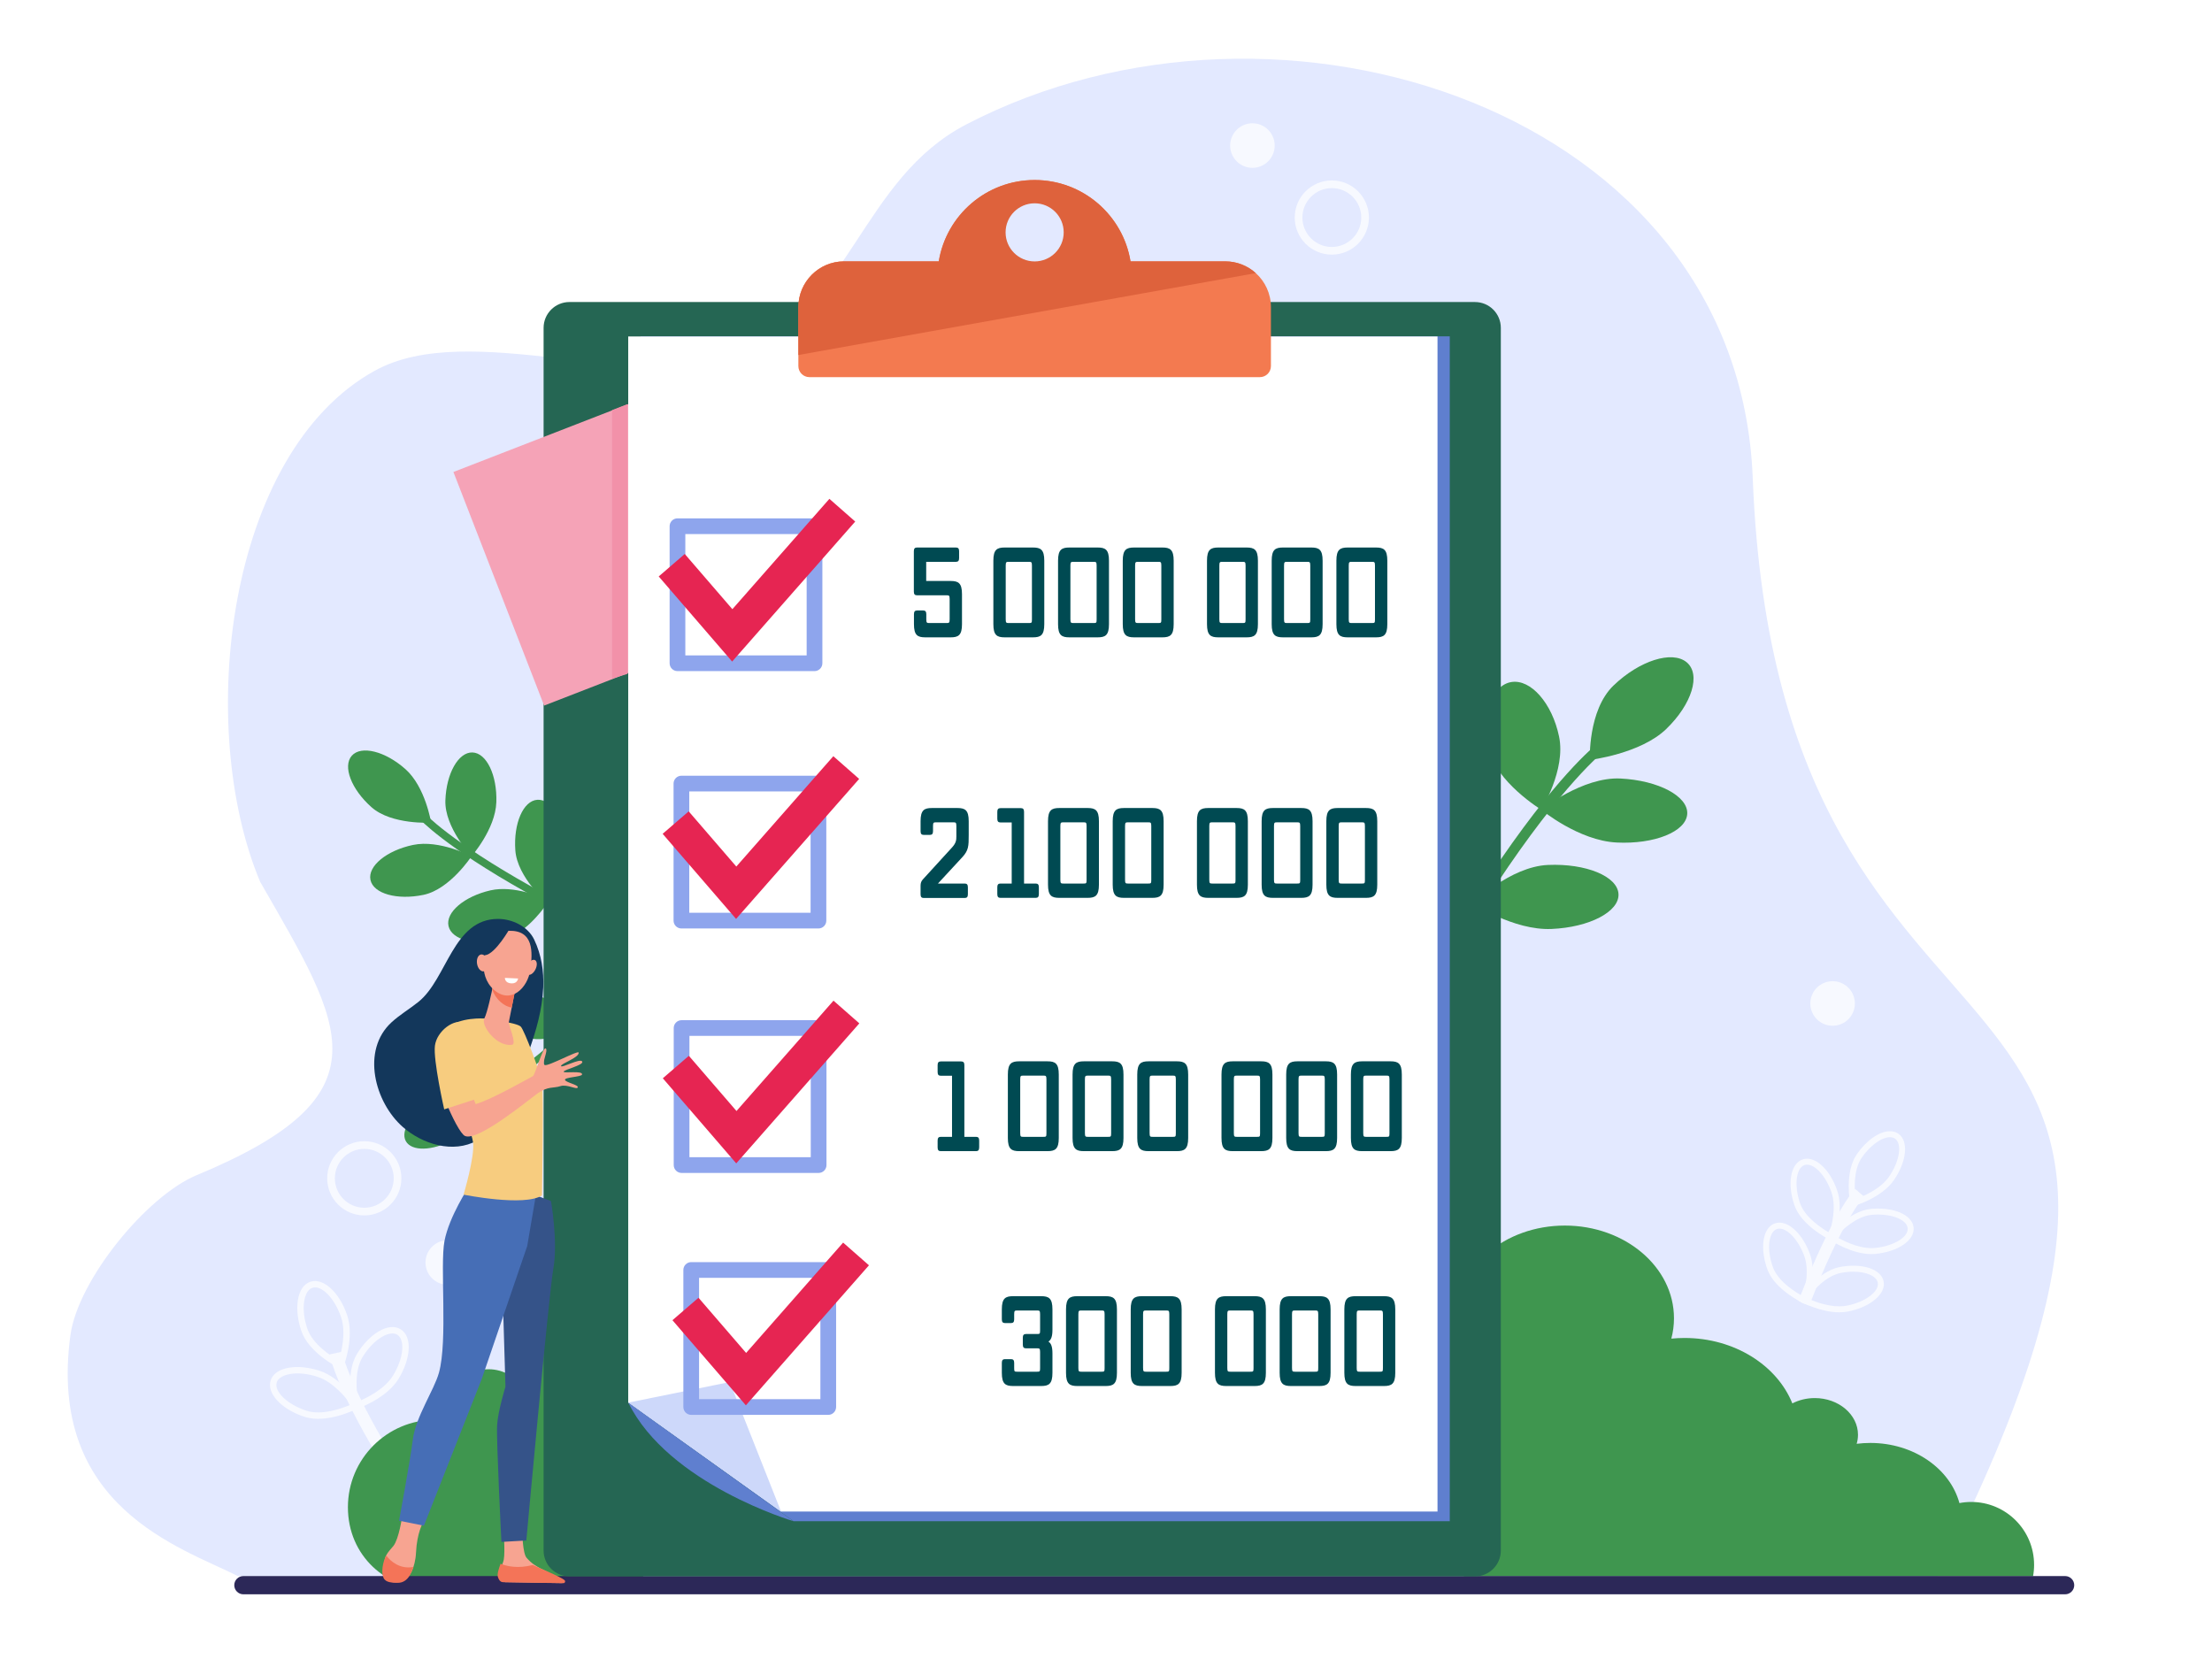 <?xml version="1.0" encoding="UTF-8"?><svg id="_Слой_1" xmlns="http://www.w3.org/2000/svg" viewBox="0 0 2666.67 2000"><defs><style>.cls-1{fill:#f7f9ff;}.cls-2{fill:#f7a491;}.cls-3{fill:#fff;}.cls-4{fill:#13375b;}.cls-5{fill:#e3e9ff;}.cls-6{fill:#de623c;}.cls-7{fill:#8ea5ed;}.cls-8{fill:#3f964f;}.cls-9{fill:#355389;}.cls-10{fill:#2c2858;}.cls-11{fill:#466eb6;}.cls-12{fill:#f7cc7f;}.cls-13{fill:#256653;}.cls-14{fill:#f5a3b7;}.cls-15{fill:#f291a9;}.cls-16{fill:#f47458;}.cls-17{fill:#cdd8fa;}.cls-18{fill:#f37a50;}.cls-19{fill:#5f7fcf;}.cls-20{fill:#004a52;}.cls-21{fill:#e62552;}</style></defs><rect class="cls-3" x="0" width="2666.67" height="2000"/><path class="cls-5" d="m286.67,1900.01c-67.85-34.32-230.04-82.72-201.79-290.33,9.06-66.56,91.83-167.88,152.2-192.96,232.96-96.76,177.4-178.08,76.54-353.65-78.43-187.13-40.7-517.12,137.93-616.01,115.37-63.87,322,29.61,443.24-21.35,130.81-54.98,143.88-210.07,270.01-275.67,378.42-196.79,931-16.98,948.21,426.23,31.36,808.04,644.65,499.62,217.71,1334.73l-2044.05-11Z"/><path class="cls-1" d="m412.71,1651.19l-3.8-1.87c-1.5-.74-36.73-18.38-45.72-45.02-4.35-12.88-5.81-25.94-4.11-36.77,1.83-11.72,7.16-19.63,15.01-22.28,15.52-5.24,35.04,12.5,44.45,40.37,8.93,26.45-3.77,60.2-4.32,61.62l-1.51,3.95Zm-39.68-96.54c-3.1,2.78-5.33,7.67-6.33,14.06-1.51,9.63-.16,21.39,3.8,33.11,6.33,18.75,28.8,33.22,37.93,38.45,2.98-9.55,9.11-33.5,2.8-52.2l3.65-1.23-3.65,1.23c-7.76-22.98-23.64-39.25-34.68-35.53-1.27.43-2.45,1.14-3.52,2.1Z"/><path class="cls-1" d="m434.38,1696.33l-3.77,1.93c-1.48.76-36.67,18.5-63.42,9.81-27.98-9.09-45.93-28.42-40.87-43.99,2.56-7.88,10.41-13.29,22.11-15.26,10.81-1.82,23.89-.51,36.81,3.7h0c26.55,8.63,46.04,38.96,46.86,40.25l2.27,3.57Zm-97.55-34.53c-1.53,1.37-2.6,2.93-3.16,4.66-3.6,11.08,12.85,26.78,35.92,34.27,18.82,6.12,43.84-3.28,53.49-7.48-5.89-8.09-21.43-27.31-40.2-33.41-11.77-3.82-23.54-5.04-33.15-3.43-5.6.94-10.03,2.82-12.89,5.38Z"/><path class="cls-1" d="m468.43,1676.35c-16.15,14.49-37.21,21.75-38.34,22.13l-4.01,1.36-.98-4.12c-.39-1.62-9.29-40.01,5.5-63.93,7.14-11.56,16.27-21.02,25.69-26.62,10.19-6.06,19.69-7.01,26.73-2.66,7.04,4.35,10.45,13.26,9.59,25.09-.8,10.94-5.17,23.33-12.31,34.89h0c-3.21,5.19-7.34,9.81-11.86,13.86Zm-36.68,13.23c9.25-3.8,31.61-14.36,41.98-31.15h0c6.5-10.53,10.47-21.68,11.18-31.4.63-8.69-1.54-15.25-5.95-17.97-4.41-2.73-11.24-1.73-18.73,2.72-8.38,4.98-16.57,13.52-23.07,24.05-10.4,16.84-7.2,43.37-5.41,53.74Z"/><path class="cls-1" d="m482.34,1770.63l-9.1,5.73-.21-.21c-.29.14-.6.29-.93.44l-3.1,1.45-1.81-2.9c-4.46-7.15-8.65-14.01-12.46-20.38-47.6-79.65-56.06-116.68-56.39-118.21l-.83-3.77,14.94-3.24.78,3.79c.2.87,8.98,37.66,55.95,115.93,3.61,6,7.35,12.11,11.12,18.15l2.02,3.24Z"/><path class="cls-8" d="m870.5,1700.5c0-72.56-58.83-131.39-131.39-131.39-57.66,0-106.64,37.14-124.33,88.81-7.54-4.59-16.4-7.24-25.87-7.24-27.51,0-49.82,22.31-49.82,49.82,0,4.23.53,8.34,1.52,12.26-5.13-.77-10.38-1.17-15.73-1.17-58.24,0-105.46,47.22-105.46,105.46s45.72,100.09,103.97,100.09c24.48,0,247.36-9.76,247.36-9.76,0,0,99.75-150.48,99.75-206.88Z"/><path class="cls-8" d="m2452.2,1886.45c0,4.76-.43,9.41-1.28,13.93h-686.41l43.32-221.53c-32.12-20.38-52.9-52.93-52.9-89.6,0-61.72,58.91-111.77,131.57-111.77s131.56,50.04,131.56,111.77c0,8.43-1.1,16.63-3.19,24.52,5.22-.51,10.53-.78,15.9-.78,60.28,0,111.49,33,129.99,78.88,7.88-4.08,17.14-6.43,27.04-6.43,28.77,0,52.09,19.81,52.09,44.25,0,3.76-.56,7.4-1.6,10.88,5.37-.68,10.85-1.04,16.45-1.04,52.33,0,96.15,30.97,107.43,72.51,4.62-.88,9.38-1.36,14.26-1.36,41.84,0,75.76,33.92,75.76,75.75Z"/><path class="cls-8" d="m2008.62,878.96c-31.17,29.98-91.98,37.17-91.98,37.17,0,0-2.6-59.75,28.56-89.74,31.16-29.98,70.62-42.52,88.13-28.01,17.51,14.52,6.44,50.59-24.72,80.57Z"/><path class="cls-8" d="m1879.56,888.05c8.33,40.23-21.51,88.09-21.51,88.09,0,0-55.23-33.81-63.57-74.04-8.33-40.23,3.96-75.98,27.45-79.86,23.49-3.88,49.29,25.58,57.62,65.81Z"/><path class="cls-8" d="m1786.12,1079.72c-3.05,6.57-5.54,10.95-6.19,12.07-.07.14-.13.24-.16.27v.02s-.03,0-.04-.03l-.19-.1c-.61-.37-2.39-1.46-5.03-3.2-14.13-9.31-52.39-37.09-59.87-69.62-9.17-40.08,2.37-76.05,25.77-80.31,23.4-4.28,49.83,24.75,59.01,64.81,4.1,17.94.6,37.55-4.54,53.73-2.74,8.72-5.98,16.44-8.75,22.36Z"/><path class="cls-8" d="m1948.78,1015.68c-45.74-2.3-90.73-39.53-90.73-39.53,0,0,49.86-39.91,95.6-37.61,45.74,2.3,81.72,21.43,80.38,42.74-1.34,21.3-39.51,36.71-85.25,34.41Z"/><path class="cls-8" d="m1870.4,1119.9c-45.76,1.97-94.85-30.87-94.85-30.87,0,0,44.93-44.34,90.69-46.3,45.76-1.97,83.78,13.71,84.93,35.02,1.15,21.31-35.01,40.19-80.77,42.16Z"/><path class="cls-8" d="m1933.31,906.06c-.52.39-49.11,38.67-129.74,160.67-5.9,8.94-11.98,18.34-18.22,28.18l-.67-.33-4.92-2.49v-.02s-.03-.01-.03-.01l-.19-.1c-.61-.37-2.39-1.46-5.03-3.2,7.01-11.05,13.79-21.51,20.37-31.4,80.37-121.09,127.92-158.34,130.06-160l8.38,8.69Z"/><path class="cls-8" d="m488.62,927.09c24.37,21.58,31.1,64.64,31.1,64.64,0,0-47.49,2.96-71.86-18.61-24.37-21.58-35-49.37-23.75-62.08,11.25-12.71,40.13-5.52,64.5,16.05Z"/><path class="cls-8" d="m498,1018.6c31.86-6.67,70.43,13.63,70.43,13.63,0,0-25.97,39.87-57.83,46.54-31.86,6.67-60.51-1.39-63.99-18.01-3.48-16.62,19.53-35.5,51.38-42.17Z"/><path class="cls-8" d="m652.03,1081.39c5.27,2.04,8.8,3.73,9.7,4.17.11.05.2.09.22.11h.01s0,.02-.02.03l-.07.14c-.29.44-1.13,1.73-2.46,3.63-7.17,10.21-28.63,37.91-54.38,43.83-31.73,7.27-60.53-.26-64.31-16.8-3.8-16.54,18.85-35.86,50.56-43.13,14.2-3.25,29.86-1.13,42.81,2.22,6.98,1.79,13.18,3.94,17.94,5.8Z"/><path class="cls-8" d="m598.36,967.04c-1.07,32.53-29.93,65.19-29.93,65.19,0,0-32.58-34.67-31.51-67.21,1.07-32.53,15.69-58.45,32.65-57.9,16.97.56,29.86,27.38,28.79,59.91Z"/><path class="cls-8" d="m682.58,1020.77c2.33,32.47-22.97,67.96-22.97,67.96,0,0-36.02-31.09-38.35-63.55-2.33-32.47,9.51-59.77,26.44-60.99,16.93-1.22,32.55,24.12,34.88,56.58Z"/><path class="cls-8" d="m511.43,980.08c.32.36,31.58,34.16,129.97,89.15,7.21,4.02,14.78,8.17,22.72,12.42l-.25.48-1.9,3.54h-.01s0,.02,0,.02l-.07.14c-.29.44-1.13,1.73-2.46,3.63-8.91-4.78-17.34-9.39-25.32-13.88-97.67-54.82-128.09-87.9-129.44-89.39l6.77-6.12Z"/><path class="cls-8" d="m520.33,1328.86c24.1-13.28,60.31-6.4,60.31-6.4,0,0-11.13,38.65-35.23,51.93-24.1,13.28-49.26,13.85-56.18,1.28-6.92-12.57,7-33.53,31.11-46.8Z"/><path class="cls-8" d="m595.86,1347.38c3.74-27.26,30.86-52.21,30.86-52.21,0,0,24.37,32,20.63,59.26-3.74,27.26-18.29,47.78-32.51,45.83-14.22-1.95-22.72-25.63-18.98-52.89Z"/><path class="cls-8" d="m689.61,1242.58c3.13-3.62,5.47-5.95,6.08-6.54.07-.08.13-.13.15-.14h0s.01,0,.01.02l.09.1c.27.35,1.06,1.39,2.19,2.99,6.1,8.61,22.05,33.56,19.45,55.75-3.23,27.33-17.4,48.12-31.65,46.44-14.25-1.68-23.2-25.2-19.98-52.51,1.44-12.23,7.58-24.1,13.93-33.46,3.4-5.05,6.88-9.37,9.71-12.63Z"/><path class="cls-8" d="m583.32,1252.82c25.6,10.09,43.41,42.35,43.41,42.35,0,0-36.86,16.09-62.47,6-25.6-10.09-42.09-29.09-36.82-42.45,5.26-13.35,30.28-16,55.88-5.91Z"/><path class="cls-8" d="m650.02,1201.03c26.51,7.37,47.59,37.6,47.59,37.6,0,0-34.99,19.85-61.5,12.48-26.51-7.37-44.89-24.55-41.05-38.38,3.84-13.83,28.45-19.07,54.96-11.7Z"/><path class="cls-8" d="m569,1325.75c.38-.15,36.17-15.44,107.91-78.16,5.25-4.6,10.7-9.45,16.34-14.56l.31.34,2.28,2.52h0s.02.03.02.03l.09.1c.27.35,1.06,1.39,2.19,2.99-6.33,5.74-12.41,11.14-18.24,16.21-71.4,62.19-106.38,77.02-107.95,77.67l-2.95-7.13Z"/><path class="cls-1" d="m2231.18,1454.93l-.73-3.88c-.29-1.53-6.91-37.7,7.91-59.36,11.62-16.99,27.35-27.96,40.06-27.96,3.83,0,7.22.99,10.08,2.95,12.61,8.63,10.35,33.14-5.16,55.8-14.71,21.5-47,30.97-48.37,31.36l-3.8,1.09Zm47.24-84c-10.09,0-24.12,10.21-34.12,24.83-10.43,15.24-8.61,40.11-7.38,49.86,8.79-3.14,30.09-12,40.49-27.2,12.79-18.68,16.01-39.65,7.03-45.79-1.64-1.12-3.67-1.69-6.02-1.69Z"/><path class="cls-1" d="m2209.69,1496.42l-3.55-1.73c-1.4-.68-34.37-16.96-42.9-41.78-8.92-25.96-4.58-50.19,9.87-55.16,1.71-.59,3.52-.89,5.38-.89,13.63,0,28.56,15.76,36.31,38.33,8.46,24.63-3.21,56.2-3.72,57.53l-1.39,3.7Zm-31.21-92.36c-1.06,0-2.08.17-3.04.5-10.28,3.53-12.76,24.6-5.4,46.01,6,17.47,27.04,30.85,35.59,35.69,2.73-8.93,8.33-31.3,2.35-48.72-6.56-19.08-19.24-33.47-29.5-33.47Z"/><path class="cls-1" d="m2178.8,1572.12l-5.02-.83-.34-.47c-.58-.29-1.4-.7-2.43-1.25-9.7-5.14-33.05-19.27-40.36-39.29-4.35-11.92-6-24.07-4.67-34.22,1.45-10.98,6.24-18.48,13.5-21.12,1.8-.66,3.71-.99,5.69-.99,13.52,0,28.61,15.48,36.7,37.63,3.46,9.48,4.33,21.13,2.58,34.6-.61,4.81-1.55,9.75-2.79,14.67-1.04,4.17-2,7.09-2.31,8.01l-.54,3.24Zm-33.63-90.96c-1.13,0-2.21.19-3.22.55-4.55,1.66-7.76,7.23-8.83,15.3-1.19,9.02.34,19.96,4.29,30.81,6.43,17.59,28.53,30.83,36.27,35.01.3-1.06.64-2.31,1-3.72,1.18-4.65,2.06-9.3,2.63-13.83,1.6-12.33.85-22.83-2.21-31.22-6.84-18.76-19.71-32.9-29.93-32.9Z"/><path class="cls-1" d="m2256.06,1511.87c-24.55,0-49.33-16.73-50.38-17.45l-3.26-2.23,2.52-3.04c.99-1.2,24.62-29.37,50.75-31.78,2.76-.25,5.54-.38,8.27-.38,24.06,0,41.74,9.47,42.99,23.04,1.4,15.22-18.92,29.11-46.26,31.63-1.5.14-3.06.21-4.63.21Zm-42.81-21.2c7.45,4.42,25.57,14,42.81,14,1.35,0,2.69-.06,3.97-.18,22.54-2.07,40.74-12.98,39.75-23.8-.87-9.41-16.26-16.5-35.82-16.5-2.5,0-5.06.12-7.61.35-18.43,1.7-36.39,18.97-43.11,26.12Z"/><path class="cls-1" d="m2217.4,1582.06c-22.57,0-44.88-11.9-45.82-12.41l-3.48-1.88,2.19-3.29c.86-1.3,21.42-31.78,47.16-36.9,5.69-1.13,11.36-1.7,16.84-1.7,19.88,0,34.21,7.42,36.49,18.89,2.98,14.99-15.78,30.93-42.71,36.28-3.34.66-6.93,1-10.68,1Zm-38.69-16.93c7.06,3.25,23.09,9.73,38.69,9.73,3.28,0,6.4-.29,9.28-.86,22.2-4.41,39.17-17.15,37.05-27.82-1.53-7.71-13.64-13.1-29.43-13.1-5.02,0-10.21.53-15.44,1.57-18.15,3.61-34.22,22.66-40.15,30.48Z"/><path class="cls-1" d="m2181.2,1573.88l-9.39-3.58.05-.28c-.26-.14-.54-.28-.84-.44l-2.82-1.5,1.15-2.98c2.82-7.33,5.58-14.3,8.21-20.73,32.67-80.15,55.54-107.27,56.5-108.38l2.35-2.74,10.8,9.32-2.4,2.73c-.2.24-22.82,27.3-55.03,106.76-2.46,6.07-4.91,12.29-7.29,18.48l-1.28,3.34Z"/><path class="cls-1" d="m1605.58,306.98c-24.67,0-44.73-20.07-44.73-44.73s20.07-44.73,44.73-44.73,44.73,20.07,44.73,44.73-20.07,44.73-44.73,44.73Zm0-80.21c-19.56,0-35.48,15.92-35.48,35.48s15.91,35.48,35.48,35.48,35.48-15.92,35.48-35.48-15.91-35.48-35.48-35.48Z"/><path class="cls-10" d="m2489.58,1922.02H293.42c-6.08,0-11-4.93-11-11h0c0-6.08,4.93-11,11-11h2196.16c6.08,0,11,4.93,11,11h0c0,6.08-4.93,11-11,11Z"/><path class="cls-1" d="m439.17,1465.24c-24.67,0-44.73-20.07-44.73-44.73s20.07-44.73,44.73-44.73,44.73,20.07,44.73,44.73-20.07,44.73-44.73,44.73Zm0-80.21c-19.56,0-35.48,15.91-35.48,35.48s15.92,35.48,35.48,35.48,35.48-15.91,35.48-35.48-15.91-35.48-35.48-35.48Z"/><circle class="cls-1" cx="539.8" cy="1521.91" r="26.86" transform="translate(-995.77 2021.52) rotate(-88.49)"/><path class="cls-1" d="m1536.72,175.48c0,14.84-12.03,26.86-26.86,26.86s-26.86-12.03-26.86-26.86,12.03-26.86,26.86-26.86,26.86,12.03,26.86,26.86Z"/><path class="cls-1" d="m2236.15,1209.74c0,14.84-12.03,26.86-26.86,26.86s-26.86-12.03-26.86-26.86,12.03-26.86,26.86-26.86,26.86,12.03,26.86,26.86Z"/><path class="cls-13" d="m686.45,364.12h1091.74c17.18,0,31.13,13.95,31.13,31.13v1474.02c0,17.18-13.95,31.13-31.13,31.13H686.45c-17.18,0-31.12-13.95-31.12-31.12V395.24c0-17.18,13.95-31.13,31.13-31.13Z"/><rect class="cls-14" x="590.49" y="500.96" width="319.12" height="302.1" transform="translate(-185.16 315.74) rotate(-21.22)"/><polygon class="cls-15" points="737.91 494.43 737.91 818.04 756.42 812.4 756.42 487.19 737.91 494.43"/><polygon class="cls-19" points="1747.77 1833.87 956.6 1833.87 772.13 1701.48 772.13 405.46 1747.77 405.46 1747.77 1833.87"/><polygon class="cls-3" points="1732.98 1822.23 941.81 1822.23 757.35 1690.93 757.35 405.62 1732.98 405.62 1732.98 1822.23"/><polygon class="cls-17" points="941.81 1822.79 757.42 1690.93 879.82 1666.11 941.81 1822.79"/><path class="cls-19" d="m757.42,1690.93l199.18,142.94s-150.47-44.46-199.18-142.94Z"/><path class="cls-18" d="m1532.16,370.23v71.11c0,7.35-5.96,13.32-13.33,13.32h-543.04c-7.36,0-13.33-5.96-13.33-13.32v-71.11c0-30.46,24.7-55.16,55.17-55.16h459.36c14.2,0,27.16,5.37,36.94,14.19,11.19,10.1,18.22,24.71,18.22,40.97Z"/><path class="cls-18" d="m1364.44,334.15h-234.27c0-6.5.52-12.86,1.55-19.08,9.1-55.62,57.39-98.05,115.59-98.05s106.48,42.43,115.58,98.05c1.03,6.21,1.55,12.58,1.55,19.08Z"/><path class="cls-6" d="m1513.93,329.26l-551.47,98.73v-57.76c0-30.46,24.7-55.16,55.17-55.16h114.1c9.1-55.62,57.39-98.05,115.59-98.05s106.48,42.43,115.58,98.05h114.11c14.2,0,27.16,5.37,36.94,14.19Z"/><path class="cls-5" d="m1282.34,280.12c0,19.35-15.68,35.03-35.03,35.03s-35.03-15.68-35.03-35.03,15.68-35.03,35.03-35.03,35.03,15.68,35.03,35.03Z"/><path class="cls-7" d="m981.94,809.05h-165.21c-5.23,0-9.47-4.24-9.47-9.47v-165.21c0-5.23,4.24-9.47,9.47-9.47h165.21c5.23,0,9.47,4.24,9.47,9.47v165.21c0,5.23-4.24,9.47-9.47,9.47Zm-155.74-18.94h146.26v-146.26h-146.26v146.26Z"/><polygon class="cls-21" points="882.63 797.54 794.11 694.94 825.51 667.85 882.92 734.4 999.87 601.37 1031.01 628.75 882.63 797.54"/><path class="cls-7" d="m986.69,1119.32h-165.21c-5.23,0-9.47-4.24-9.47-9.47v-165.21c0-5.23,4.24-9.47,9.47-9.47h165.21c5.23,0,9.47,4.24,9.47,9.47v165.21c0,5.23-4.24,9.47-9.47,9.47Zm-155.74-18.94h146.26v-146.26h-146.26v146.26Z"/><polygon class="cls-21" points="887.38 1107.81 798.85 1005.21 830.25 978.12 887.67 1044.67 1004.62 911.64 1035.76 939.02 887.38 1107.81"/><path class="cls-7" d="m986.89,1414.03h-165.21c-5.23,0-9.47-4.24-9.47-9.47v-165.21c0-5.23,4.24-9.47,9.47-9.47h165.21c5.23,0,9.47,4.24,9.47,9.47v165.21c0,5.23-4.24,9.47-9.47,9.47Zm-155.74-18.94h146.26v-146.27h-146.26v146.27Z"/><polygon class="cls-21" points="887.58 1402.51 799.06 1299.91 830.46 1272.82 887.87 1339.37 1004.82 1206.34 1035.96 1233.72 887.58 1402.51"/><path class="cls-7" d="m998.5,1705.69h-165.21c-5.23,0-9.47-4.24-9.47-9.47v-165.21c0-5.23,4.24-9.47,9.47-9.47h165.21c5.23,0,9.47,4.24,9.47,9.47v165.21c0,5.23-4.24,9.47-9.47,9.47Zm-155.74-18.94h146.26v-146.27h-146.26v146.27Z"/><polygon class="cls-21" points="899.19 1694.18 810.67 1591.57 842.07 1564.48 899.48 1631.03 1016.43 1498 1047.57 1525.39 899.19 1694.18"/><path class="cls-20" d="m1146.09,768.35h-30.63c-9.3,0-13.64-2.55-13.64-15.9v-12c0-3.15,1.12-4.5,3.72-4.5h7.44c2.6,0,3.72,1.35,3.72,4.5v6.15c0,4.35.74,4.5,3.84,4.5h20.46c3.1,0,3.84-.15,3.84-4.5v-24.45c0-4.35-.74-4.5-3.84-4.5h-35.59c-2.6,0-3.72-1.35-3.72-4.5v-48.6c0-3.15,1.12-4.5,3.72-4.5h47.12c2.6,0,3.72,1.35,3.72,4.5v8.25c0,3.15-1.12,4.5-3.72,4.5h-35.96v23.1h29.51c9.3,0,13.64,2.55,13.64,15.9v36.15c0,13.35-4.34,15.9-13.64,15.9Z"/><path class="cls-20" d="m1245.29,768.35h-34.1c-9.3,0-13.64-2.55-13.64-15.9v-76.5c0-13.35,4.34-15.9,13.64-15.9h34.1c9.3,0,13.64,2.55,13.64,15.9v76.5c0,13.35-4.34,15.9-13.64,15.9Zm-1.24-21.6v-64.95c0-4.35-.74-4.5-3.84-4.5h-23.93c-3.1,0-3.84.15-3.84,4.5v64.8c0,4.35.74,4.5,3.84,4.5h23.93c3.47,0,3.84-.15,3.84-4.35Z"/><path class="cls-20" d="m1323.28,768.35h-34.1c-9.3,0-13.64-2.55-13.64-15.9v-76.5c0-13.35,4.34-15.9,13.64-15.9h34.1c9.3,0,13.64,2.55,13.64,15.9v76.5c0,13.35-4.34,15.9-13.64,15.9Zm-1.24-21.6v-64.95c0-4.35-.74-4.5-3.84-4.5h-23.93c-3.1,0-3.84.15-3.84,4.5v64.8c0,4.35.74,4.5,3.84,4.5h23.93c3.47,0,3.84-.15,3.84-4.35Z"/><path class="cls-20" d="m1401.28,768.35h-34.1c-9.3,0-13.64-2.55-13.64-15.9v-76.5c0-13.35,4.34-15.9,13.64-15.9h34.1c9.3,0,13.64,2.55,13.64,15.9v76.5c0,13.35-4.34,15.9-13.64,15.9Zm-1.24-21.6v-64.95c0-4.35-.74-4.5-3.84-4.5h-23.93c-3.1,0-3.84.15-3.84,4.5v64.8c0,4.35.74,4.5,3.84,4.5h23.93c3.47,0,3.84-.15,3.84-4.35Z"/><path class="cls-20" d="m1502.84,768.35h-34.1c-9.3,0-13.64-2.55-13.64-15.9v-76.5c0-13.35,4.34-15.9,13.64-15.9h34.1c9.3,0,13.64,2.55,13.64,15.9v76.5c0,13.35-4.34,15.9-13.64,15.9Zm-1.24-21.6v-64.95c0-4.35-.74-4.5-3.84-4.5h-23.93c-3.1,0-3.84.15-3.84,4.5v64.8c0,4.35.74,4.5,3.84,4.5h23.93c3.47,0,3.84-.15,3.84-4.35Z"/><path class="cls-20" d="m1580.83,768.35h-34.1c-9.3,0-13.64-2.55-13.64-15.9v-76.5c0-13.35,4.34-15.9,13.64-15.9h34.1c9.3,0,13.64,2.55,13.64,15.9v76.5c0,13.35-4.34,15.9-13.64,15.9Zm-1.24-21.6v-64.95c0-4.35-.74-4.5-3.84-4.5h-23.93c-3.1,0-3.84.15-3.84,4.5v64.8c0,4.35.74,4.5,3.84,4.5h23.93c3.47,0,3.84-.15,3.84-4.35Z"/><path class="cls-20" d="m1658.83,768.35h-34.1c-9.3,0-13.64-2.55-13.64-15.9v-76.5c0-13.35,4.34-15.9,13.64-15.9h34.1c9.3,0,13.64,2.55,13.64,15.9v76.5c0,13.35-4.34,15.9-13.64,15.9Zm-1.24-21.6v-64.95c0-4.35-.74-4.5-3.84-4.5h-23.93c-3.1,0-3.84.15-3.84,4.5v64.8c0,4.35.74,4.5,3.84,4.5h23.93c3.47,0,3.84-.15,3.84-4.35Z"/><path class="cls-20" d="m1166.83,1078.05c0,3.15-1.12,4.5-3.72,4.5h-49.6c-2.6,0-3.72-1.35-3.72-4.5v-10.2c0-3.3.74-5.4,2.73-7.65l35.34-38.7c4.84-5.4,5.08-8.85,5.08-13.2v-12.45c0-4.35-.74-4.5-3.84-4.5h-20.46c-3.1,0-3.84.15-3.84,4.5v6.15c0,3.15-1.12,4.5-3.72,4.5h-7.56c-2.6,0-3.72-1.35-3.72-4.5v-12c0-13.35,4.34-15.9,13.64-15.9h30.75c9.3,0,13.64,2.55,13.64,15.9v16.65c0,13.35-.12,18.45-7.69,26.7l-29.39,31.8h32.36c2.6,0,3.72,1.35,3.72,4.5v8.4Z"/><path class="cls-20" d="m1252.39,1077.9c0,3.15-1.12,4.5-3.72,4.5h-42.65c-2.6,0-3.72-1.35-3.72-4.5v-8.25c0-3.15,1.12-4.5,3.72-4.5h13.64v-73.65h-13.64c-2.6,0-3.72-1.35-3.72-4.5v-8.25c0-3.15,1.12-4.5,3.72-4.5h24.8c2.6,0,3.72,1.35,3.72,4.5v86.4h14.14c2.6,0,3.72,1.35,3.72,4.5v8.25Z"/><path class="cls-20" d="m1311.17,1082.4h-34.1c-9.3,0-13.64-2.55-13.64-15.9v-76.5c0-13.35,4.34-15.9,13.64-15.9h34.1c9.3,0,13.64,2.55,13.64,15.9v76.5c0,13.35-4.34,15.9-13.64,15.9Zm-1.24-21.6v-64.95c0-4.35-.74-4.5-3.84-4.5h-23.93c-3.1,0-3.84.15-3.84,4.5v64.8c0,4.35.74,4.5,3.84,4.5h23.93c3.47,0,3.84-.15,3.84-4.35Z"/><path class="cls-20" d="m1389.16,1082.4h-34.1c-9.3,0-13.64-2.55-13.64-15.9v-76.5c0-13.35,4.34-15.9,13.64-15.9h34.1c9.3,0,13.64,2.55,13.64,15.9v76.5c0,13.35-4.34,15.9-13.64,15.9Zm-1.24-21.6v-64.95c0-4.35-.74-4.5-3.84-4.5h-23.93c-3.1,0-3.84.15-3.84,4.5v64.8c0,4.35.74,4.5,3.84,4.5h23.93c3.47,0,3.84-.15,3.84-4.35Z"/><path class="cls-20" d="m1490.72,1082.4h-34.1c-9.3,0-13.64-2.55-13.64-15.9v-76.5c0-13.35,4.34-15.9,13.64-15.9h34.1c9.3,0,13.64,2.55,13.64,15.9v76.5c0,13.35-4.34,15.9-13.64,15.9Zm-1.24-21.6v-64.95c0-4.35-.74-4.5-3.84-4.5h-23.93c-3.1,0-3.84.15-3.84,4.5v64.8c0,4.35.74,4.5,3.84,4.5h23.93c3.47,0,3.84-.15,3.84-4.35Z"/><path class="cls-20" d="m1568.71,1082.4h-34.1c-9.3,0-13.64-2.55-13.64-15.9v-76.5c0-13.35,4.34-15.9,13.64-15.9h34.1c9.3,0,13.64,2.55,13.64,15.9v76.5c0,13.35-4.34,15.9-13.64,15.9Zm-1.24-21.6v-64.95c0-4.35-.74-4.5-3.84-4.5h-23.93c-3.1,0-3.84.15-3.84,4.5v64.8c0,4.35.74,4.5,3.84,4.5h23.93c3.47,0,3.84-.15,3.84-4.35Z"/><path class="cls-20" d="m1646.71,1082.4h-34.1c-9.3,0-13.64-2.55-13.64-15.9v-76.5c0-13.35,4.34-15.9,13.64-15.9h34.1c9.3,0,13.64,2.55,13.64,15.9v76.5c0,13.35-4.34,15.9-13.64,15.9Zm-1.24-21.6v-64.95c0-4.35-.74-4.5-3.84-4.5h-23.93c-3.1,0-3.84.15-3.84,4.5v64.8c0,4.35.74,4.5,3.84,4.5h23.93c3.47,0,3.84-.15,3.84-4.35Z"/><path class="cls-20" d="m1180.44,1383.26c0,3.15-1.12,4.5-3.72,4.5h-42.65c-2.6,0-3.72-1.35-3.72-4.5v-8.25c0-3.15,1.12-4.5,3.72-4.5h13.64v-73.65h-13.64c-2.6,0-3.72-1.35-3.72-4.5v-8.25c0-3.15,1.12-4.5,3.72-4.5h24.8c2.6,0,3.72,1.35,3.72,4.5v86.4h14.14c2.6,0,3.72,1.35,3.72,4.5v8.25Z"/><path class="cls-20" d="m1262.77,1387.76h-34.1c-9.3,0-13.64-2.55-13.64-15.9v-76.5c0-13.35,4.34-15.9,13.64-15.9h34.1c9.3,0,13.64,2.55,13.64,15.9v76.5c0,13.35-4.34,15.9-13.64,15.9Zm-1.24-21.6v-64.95c0-4.35-.74-4.5-3.84-4.5h-23.93c-3.1,0-3.84.15-3.84,4.5v64.8c0,4.35.74,4.5,3.84,4.5h23.93c3.47,0,3.84-.15,3.84-4.35Z"/><path class="cls-20" d="m1340.77,1387.76h-34.1c-9.3,0-13.64-2.55-13.64-15.9v-76.5c0-13.35,4.34-15.9,13.64-15.9h34.1c9.3,0,13.64,2.55,13.64,15.9v76.5c0,13.35-4.34,15.9-13.64,15.9Zm-1.24-21.6v-64.95c0-4.35-.74-4.5-3.84-4.5h-23.93c-3.1,0-3.84.15-3.84,4.5v64.8c0,4.35.74,4.5,3.84,4.5h23.93c3.47,0,3.84-.15,3.84-4.35Z"/><path class="cls-20" d="m1418.76,1387.76h-34.1c-9.3,0-13.64-2.55-13.64-15.9v-76.5c0-13.35,4.34-15.9,13.64-15.9h34.1c9.3,0,13.64,2.55,13.64,15.9v76.5c0,13.35-4.34,15.9-13.64,15.9Zm-1.24-21.6v-64.95c0-4.35-.74-4.5-3.84-4.5h-23.93c-3.1,0-3.84.15-3.84,4.5v64.8c0,4.35.74,4.5,3.84,4.5h23.93c3.47,0,3.84-.15,3.84-4.35Z"/><path class="cls-20" d="m1520.32,1387.76h-34.1c-9.3,0-13.64-2.55-13.64-15.9v-76.5c0-13.35,4.34-15.9,13.64-15.9h34.1c9.3,0,13.64,2.55,13.64,15.9v76.5c0,13.35-4.34,15.9-13.64,15.9Zm-1.24-21.6v-64.95c0-4.35-.74-4.5-3.84-4.5h-23.93c-3.1,0-3.84.15-3.84,4.5v64.8c0,4.35.74,4.5,3.84,4.5h23.93c3.47,0,3.84-.15,3.84-4.35Z"/><path class="cls-20" d="m1598.31,1387.76h-34.1c-9.3,0-13.64-2.55-13.64-15.9v-76.5c0-13.35,4.34-15.9,13.64-15.9h34.1c9.3,0,13.64,2.55,13.64,15.9v76.5c0,13.35-4.34,15.9-13.64,15.9Zm-1.24-21.6v-64.95c0-4.35-.74-4.5-3.84-4.5h-23.93c-3.1,0-3.84.15-3.84,4.5v64.8c0,4.35.74,4.5,3.84,4.5h23.93c3.47,0,3.84-.15,3.84-4.35Z"/><path class="cls-20" d="m1676.31,1387.76h-34.1c-9.3,0-13.64-2.55-13.64-15.9v-76.5c0-13.35,4.34-15.9,13.64-15.9h34.1c9.3,0,13.64,2.55,13.64,15.9v76.5c0,13.35-4.34,15.9-13.64,15.9Zm-1.24-21.6v-64.95c0-4.35-.74-4.5-3.84-4.5h-23.93c-3.1,0-3.84.15-3.84,4.5v64.8c0,4.35.74,4.5,3.84,4.5h23.93c3.47,0,3.84-.15,3.84-4.35Z"/><path class="cls-20" d="m1255.13,1670.91h-33.73c-9.3,0-13.64-2.55-13.64-15.9v-12c0-3.15,1.12-4.5,3.72-4.5h7.44c2.6,0,3.72,1.35,3.72,4.5v6.3c0,4.2.37,4.35,3.84,4.35h23.56c3.47,0,3.84-.15,3.84-4.35v-19.35c0-4.35-.74-4.5-3.84-4.5h-13.27c-2.6,0-3.72-1.35-3.72-4.5v-8.25c0-3.15,1.12-4.5,3.72-4.5h13.27c3.47,0,3.84-.15,3.84-4.35v-19.5c0-4.35-.74-4.5-3.84-4.5h-23.56c-3.1,0-3.84.15-3.84,4.5v6.15c0,3.15-1.12,4.5-3.72,4.5h-7.44c-2.6,0-3.72-1.35-3.72-4.5v-12c0-13.35,4.34-15.9,13.64-15.9h33.73c9.3,0,13.64,2.55,13.64,15.9v24.6c0,8.1-1.61,12.15-4.84,14.25,3.22,1.95,4.84,6.15,4.84,14.1v23.55c0,13.35-4.34,15.9-13.64,15.9Z"/><path class="cls-20" d="m1332.88,1670.91h-34.1c-9.3,0-13.64-2.55-13.64-15.9v-76.5c0-13.35,4.34-15.9,13.64-15.9h34.1c9.3,0,13.64,2.55,13.64,15.9v76.5c0,13.35-4.34,15.9-13.64,15.9Zm-1.24-21.6v-64.95c0-4.35-.74-4.5-3.84-4.5h-23.93c-3.1,0-3.84.15-3.84,4.5v64.8c0,4.35.74,4.5,3.84,4.5h23.93c3.47,0,3.84-.15,3.84-4.35Z"/><path class="cls-20" d="m1410.88,1670.91h-34.1c-9.3,0-13.64-2.55-13.64-15.9v-76.5c0-13.35,4.34-15.9,13.64-15.9h34.1c9.3,0,13.64,2.55,13.64,15.9v76.5c0,13.35-4.34,15.9-13.64,15.9Zm-1.24-21.6v-64.95c0-4.35-.74-4.5-3.84-4.5h-23.93c-3.1,0-3.84.15-3.84,4.5v64.8c0,4.35.74,4.5,3.84,4.5h23.93c3.47,0,3.84-.15,3.84-4.35Z"/><path class="cls-20" d="m1512.43,1670.91h-34.1c-9.3,0-13.64-2.55-13.64-15.9v-76.5c0-13.35,4.34-15.9,13.64-15.9h34.1c9.3,0,13.64,2.55,13.64,15.9v76.5c0,13.35-4.34,15.9-13.64,15.9Zm-1.24-21.6v-64.95c0-4.35-.74-4.5-3.84-4.5h-23.93c-3.1,0-3.84.15-3.84,4.5v64.8c0,4.35.74,4.5,3.84,4.5h23.93c3.47,0,3.84-.15,3.84-4.35Z"/><path class="cls-20" d="m1590.43,1670.91h-34.1c-9.3,0-13.64-2.55-13.64-15.9v-76.5c0-13.35,4.34-15.9,13.64-15.9h34.1c9.3,0,13.64,2.55,13.64,15.9v76.5c0,13.35-4.34,15.9-13.64,15.9Zm-1.24-21.6v-64.95c0-4.35-.74-4.5-3.84-4.5h-23.93c-3.1,0-3.84.15-3.84,4.5v64.8c0,4.35.74,4.5,3.84,4.5h23.93c3.47,0,3.84-.15,3.84-4.35Z"/><path class="cls-20" d="m1668.42,1670.91h-34.1c-9.3,0-13.64-2.55-13.64-15.9v-76.5c0-13.35,4.34-15.9,13.64-15.9h34.1c9.3,0,13.64,2.55,13.64,15.9v76.5c0,13.35-4.34,15.9-13.64,15.9Zm-1.24-21.6v-64.95c0-4.35-.74-4.5-3.84-4.5h-23.93c-3.1,0-3.84.15-3.84,4.5v64.8c0,4.35.74,4.5,3.84,4.5h23.93c3.47,0,3.84-.15,3.84-4.35Z"/><path class="cls-4" d="m654.88,1190.52c.82-19.81-2.09-39.37-10.91-57.82-7.59-15.87-26.38-24.87-43.52-24.9-54.41-.07-61.33,72.12-95.96,99.97-10.58,8.51-22.41,15.44-32.43,24.62-36.98,33.88-20.32,96.61,13.63,126.31,23.56,20.61,60.59,32.33,89.63,16.21,15.16-8.41,26.67-22.4,34.86-37.71,11.64-21.74,19.14-46.83,27.41-70.01,8.81-24.67,16.19-50.34,17.28-76.68Z"/><path class="cls-2" d="m484.81,1828.33s-3.83,26.65-10.43,35.25c-2.21,2.89-6.26,6.54-8.91,11.75-4.13,8.12-1.85,20.21,1.2,26.87,1.56,3.42-.11,3.41,3.45,4.51,10.55,3.26,21.77-2.23,26.26-12.36,2.51-5.66,4.71-13.2,5.15-22.71,1.13-24.2,8.63-36.5,8.63-36.5l-25.36-6.82Z"/><path class="cls-2" d="m606.85,1840.52s2.37,30.05.45,39.81c-1.03,5.23-6.76,15.99-4.13,20.91,2.63,4.92,5.63,6.15,5.63,6.15l68.1,1.1c3.71.06,1.26-2.33-1.73-4.54-4.9-3.61-8.85-5.99-24.49-13.58-1.02-.49-4.73-2.86-6.07-3.68-3.4-2.08-6.81-5.35-9.74-8.62-4.89-5.46-5.32-31.92-5.32-31.92l-22.7-5.64Z"/><path class="cls-9" d="m664.22,1447.9s8.58,48.79,2.95,80.77c-5.63,31.99-32.66,328.47-32.66,328.47l-30.03,1.7s-6.3-123.85-5.17-141.07c1.13-17.22,10.04-46.05,10.04-46.05l-2.99-99.99,37.9-131.36,19.97,7.53Z"/><path class="cls-11" d="m565.13,1430.83s-23.65,35.68-29.28,65.2c-5.63,29.52,4.13,120.26-6.7,158.95-5.86,20.94-28.09,53.29-31.46,80.35-3.38,27.07-16.63,97.96-16.63,97.96l30.02,5.96,69.77-177.05,54.73-160.03,14.02-82.42-84.46,11.07Z"/><path class="cls-12" d="m584.28,1227.85s-31.31-2-43.7,11.53c-12.39,13.53,27.48,120.58,29.73,137.8,2.25,17.22-11.48,63.02-11.48,63.02,0,0,73.55,14.83,94.58.89,0,0,2.25-123.85,0-136.15-2.25-12.3-21.02-62.33-25.53-67.25-4.5-4.92-43.6-9.84-43.6-9.84Z"/><path class="cls-2" d="m594.7,1185.91s-.16.92-.45,2.5c-1.4,7.54-6.77,32.57-10.4,39.45-4.39,8.32,15.03,34.84,33.71,31.6,5.56-.96-4.7-24.37-4.21-26.85.94-4.75,2.22-11.22,3.53-17.86.74-3.74,1.49-7.54,2.19-11.11,2-10.14,3.63-18.44,3.63-18.44l-28,.7Z"/><path class="cls-16" d="m594.25,1188.41c.29-1.57.45-2.5.45-2.5l28-.7s-1.63,8.29-3.63,18.44c-.7,3.55-1.44,7.32-2.18,11.05-4.32-.64-8.84-2.74-13.37-6.72-4.94-4.33-8.17-9.54-10.13-15.1.35-1.77.63-3.3.85-4.47Z"/><path class="cls-2" d="m613.55,1122.12s-13.2-1.53-21.47,9.2c-8.27,10.72-17.19,43.89,3.36,61.92,20.55,18.03,40.86-2.38,43.87-24.02,3.01-21.64,4.18-47.88-25.76-47.1Z"/><path class="cls-2" d="m645.38,1168.9c-2.45,4.78-6.57,7.43-9.2,5.91-2.63-1.51-2.77-6.62-.31-11.4,2.45-4.78,6.57-7.43,9.2-5.91,2.63,1.52,2.77,6.62.31,11.4Z"/><path class="cls-4" d="m615.02,1118.58s-17.63,31.54-30.25,33c-12.61,1.46-14.27,18.21-14.27,18.21,0,0,4.51-38.61,17-46.06,12.49-7.45,27.52-5.15,27.52-5.15Z"/><path class="cls-16" d="m498.42,1889.03c-16.36,2.99-27.25-6.6-32.91-13.78-4.16,8.13-6.19,20.27-3.13,26.96,2.69,5.89,10.57,5.72,16.77,5.95,6.55.24,11.63-3.41,14.88-9.13,1.52-2.67,3.09-6,4.4-10Z"/><path class="cls-16" d="m642.22,1886.7c-18.01,4.63-31.32,1.48-38.77-1.53-1.92,5.45-4.47,12.3-3.12,16.25,1.65,4.83,4.01,5.92,6.09,5.98,16.45.43,60.26,1.02,72.81,1.19,1.75.02,2.72-2.03,1.59-3.38-3.11-3.72-37.25-17.69-38.6-18.51Z"/><path class="cls-2" d="m588.08,1159.5c1.03,5.6-1.04,10.74-4.61,11.47-3.57.74-7.3-3.21-8.32-8.81-1.03-5.6,1.04-10.74,4.61-11.47,3.57-.73,7.3,3.21,8.32,8.81Z"/><path class="cls-3" d="m608.68,1178.89l15.92.72s-.64,6.03-7.65,5.92c-8.55-.14-8.27-6.64-8.27-6.64Z"/><path class="cls-2" d="m696.53,1310.93c1.13-3.22-14.55-5.83-15.39-9.09-.83-3.26,19.8-3.52,20.53-6.38,1.36-5.28-22.61-1.11-22.14-3.58.47-2.47,24.98-7.98,22.33-12.22s-24.82,8.37-25.49,5.5c-.67-2.87,21.67-9.87,21.27-16.17-.21-3.37-36.67,16.79-40.9,14.96-4.23-1.83,4.55-17.66,1.18-20.01-3.37-2.35-13.03,32.17-15.35,33.32-2.32,1.15-51.57,29.26-69.1,33.73-2.13-5.87-6.73-13.79-8.61-19.34-9.83,7-17.13,10.51-27.28,16.89,7.35,18.42,17.82,38.6,22.94,40.91,15.6,7.05,75.91-42.98,87.95-51.54,12.05-8.57,18.95-5.79,27.1-8.5,8.15-2.71,19.82,4.73,20.94,1.51Z"/><path class="cls-12" d="m535.5,1337.39s-13.5-59.62-11.16-76.92c2.34-17.3,22.9-33.42,37.14-27.44,14.24,5.98,20.7,89.21,20.7,89.21l-46.69,15.14Z"/></svg>